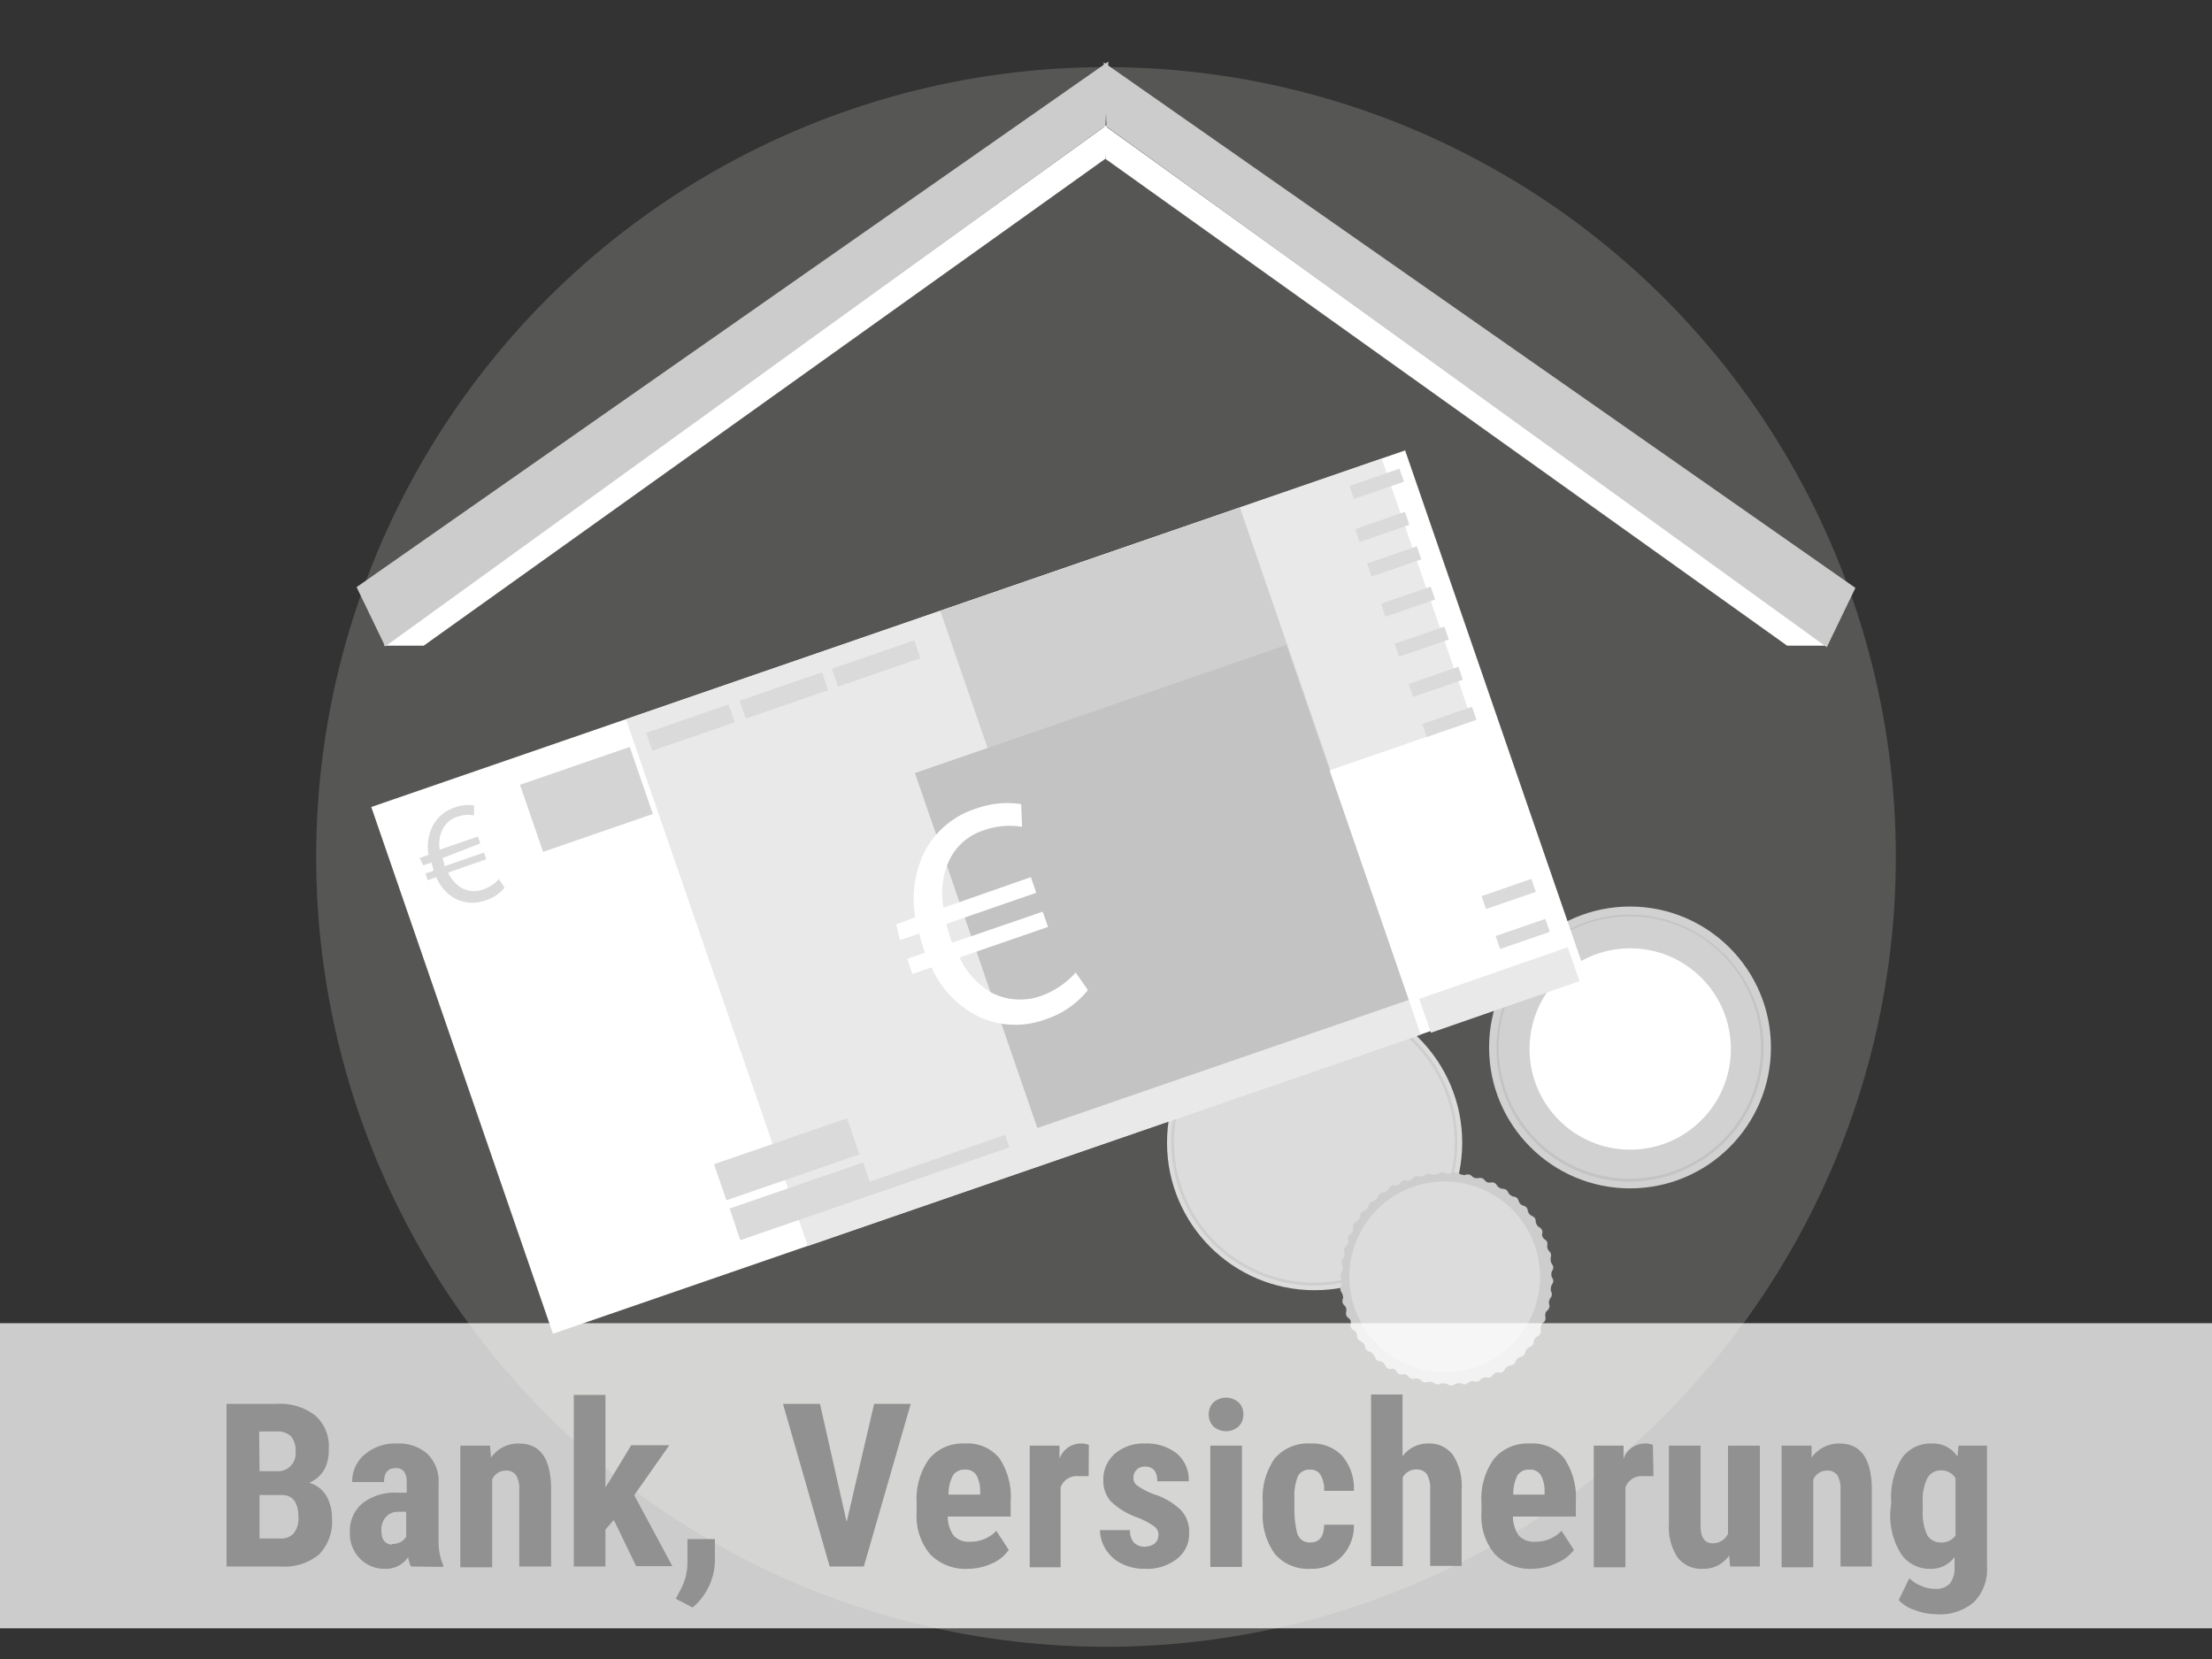 <svg xmlns="http://www.w3.org/2000/svg" viewBox="0 0 116 87"><rect x="0" y="0" width="116" height="87" fill="#333333" stroke="none"/><g data-name="Ebene 1"><circle cx="58" cy="44.94" r="41.42" fill="#aeacaa" opacity=".29"/><circle cx="85.48" cy="54.93" r="7.39" fill="#d1d1d1"/><path d="M89.16 60.88a6.82 6.82 0 0 1-2.6 1 7 7 0 0 1-2.69-.1 7.08 7.08 0 0 1-2.44-1.1 6.7 6.7 0 0 1-1.9-2 7 7 0 0 1-.87-5.28 7 7 0 0 1 1.1-2.45 6.94 6.94 0 0 1 2-1.9 6.82 6.82 0 0 1 2.61-1 7.12 7.12 0 0 1 2.68.1 6.84 6.84 0 0 1 2.44 1.11 6.94 6.94 0 0 1 1.91 2 7 7 0 0 1 1 2.61 6.92 6.92 0 0 1-.1 2.68 6.94 6.94 0 0 1-3.13 4.35Zm-7.31-11.8a6.88 6.88 0 1 0 9.47 2.23 6.89 6.89 0 0 0-9.47-2.23Z" fill="#c3c3c3"/><circle cx="85.49" cy="55.01" r="5.28" fill="#fff"/><circle cx="68.94" cy="59.92" r="7.74" fill="#dcdcdc"/><path d="M75.9 62.66a7.46 7.46 0 0 1-4 4.12 7.38 7.38 0 0 1-5.74.1 7.37 7.37 0 0 1-4.12-4 7.48 7.48 0 0 1-.1-5.73 7.19 7.19 0 0 1 1.62-2.5A7.44 7.44 0 0 1 65.94 53a7.36 7.36 0 0 1 2.81-.62 7.56 7.56 0 0 1 2.93.52 7.51 7.51 0 0 1 4.12 4 7.47 7.47 0 0 1 .1 5.73Zm-13.82-5.45a7.36 7.36 0 1 0 9.55-4.15 7.36 7.36 0 0 0-9.55 4.15Z" fill="#cecece"/><path d="M80.92 69.36a.26.26 0 0 0 .12-.28.5.5 0 0 1 0-.21.36.36 0 0 1 .11-.16.29.29 0 0 0 .09-.3.34.34 0 0 1 0-.2.38.38 0 0 1 .09-.18.28.28 0 0 0 0-.31.45.45 0 0 1 0-.2.4.4 0 0 1 .07-.19.27.27 0 0 0 0-.31.37.37 0 0 1 0-.39.27.27 0 0 0 0-.31.41.41 0 0 1-.08-.19.46.46 0 0 1 0-.2.28.28 0 0 0-.07-.3.37.37 0 0 1-.1-.17.35.35 0 0 1 0-.2A.27.27 0 0 0 81 65a.4.4 0 0 1-.12-.16.32.32 0 0 1 0-.19.28.28 0 0 0-.15-.28.32.32 0 0 1-.14-.14.36.36 0 0 1-.06-.2.27.27 0 0 0-.18-.25.61.61 0 0 1-.16-.12.46.46 0 0 1-.08-.19.27.27 0 0 0-.2-.23.37.37 0 0 1-.28-.28.27.27 0 0 0-.24-.2.42.42 0 0 1-.18-.08.4.4 0 0 1-.13-.16.28.28 0 0 0-.26-.17.35.35 0 0 1-.19-.06.32.32 0 0 1-.14-.14.29.29 0 0 0-.28-.14.34.34 0 0 1-.2 0 .4.4 0 0 1-.16-.12.3.3 0 0 0-.29-.11.38.38 0 0 1-.21 0 .42.42 0 0 1-.17-.1.28.28 0 0 0-.3-.07.35.35 0 0 1-.2 0 .41.41 0 0 1-.19-.08.27.27 0 0 0-.31 0 .45.45 0 0 1-.2 0 .41.41 0 0 1-.19 0 .27.27 0 0 0-.31 0 .44.44 0 0 1-.19.07.44.44 0 0 1-.2 0 .28.28 0 0 0-.31 0 .51.51 0 0 1-.18.09.35.35 0 0 1-.2 0 .29.29 0 0 0-.3.09.48.48 0 0 1-.16.12.47.47 0 0 1-.2 0 .29.29 0 0 0-.29.12.29.29 0 0 1-.15.14.43.43 0 0 1-.19 0 .29.29 0 0 0-.27.16.51.51 0 0 1-.13.16.35.35 0 0 1-.19.06.29.29 0 0 0-.25.2.36.36 0 0 1-.11.16.4.4 0 0 1-.16.1.27.27 0 0 0-.22.22.34.34 0 0 1-.09.18.34.34 0 0 1-.17.11.3.3 0 0 0-.19.25.33.33 0 0 1-.06.19.37.37 0 0 1-.15.13.27.27 0 0 0-.16.27.45.45 0 0 1 0 .2.47.47 0 0 1-.13.15.28.28 0 0 0-.13.29.35.35 0 0 1 0 .2.52.52 0 0 1-.12.17.28.28 0 0 0-.08.3.44.44 0 0 1 0 .2.51.51 0 0 1-.09.18.27.27 0 0 0 0 .31.31.31 0 0 1 0 .19.32.32 0 0 1-.07.19.29.29 0 0 0 0 .32.38.38 0 0 1 0 .19.3.3 0 0 1 0 .19.31.31 0 0 0 0 .32.37.37 0 0 1 .08.18.27.27 0 0 1 0 .2.3.3 0 0 0 .07.31.34.34 0 0 1 .11.17.44.44 0 0 1 0 .2.27.27 0 0 0 .1.29.34.34 0 0 1 .13.16.34.34 0 0 1 0 .2.29.29 0 0 0 .14.28.4.4 0 0 1 .15.14.41.41 0 0 1 .05.19.31.31 0 0 0 .18.26.31.31 0 0 1 .16.12.33.33 0 0 1 .08.18.29.29 0 0 0 .21.24.33.33 0 0 1 .2.13.36.36 0 0 1 .11.17.29.29 0 0 0 .23.21.34.34 0 0 1 .19.07.45.45 0 0 1 .12.16.29.29 0 0 0 .26.18.37.37 0 0 1 .2 0 .62.62 0 0 1 .14.14.26.26 0 0 0 .28.14.49.49 0 0 1 .2 0 .37.37 0 0 1 .15.13.29.29 0 0 0 .3.1.34.34 0 0 1 .2 0 .34.34 0 0 1 .17.11.29.29 0 0 0 .31.06.44.44 0 0 1 .2 0 .37.37 0 0 1 .18.08.31.31 0 0 0 .32 0 .38.38 0 0 1 .19 0 .36.36 0 0 1 .2.06.29.29 0 0 0 .31 0 .32.32 0 0 1 .19-.07.31.31 0 0 1 .19 0 .27.27 0 0 0 .31 0 .4.4 0 0 1 .18-.1.44.44 0 0 1 .2 0 .28.28 0 0 0 .3-.09.39.39 0 0 1 .17-.11.34.34 0 0 1 .2 0 .27.27 0 0 0 .28-.13.47.47 0 0 1 .15-.13.37.37 0 0 1 .2 0 .26.26 0 0 0 .27-.16.37.37 0 0 1 .13-.15.44.44 0 0 1 .19-.07.29.29 0 0 0 .25-.19.36.36 0 0 1 .11-.17.31.31 0 0 1 .18-.09.29.29 0 0 0 .22-.22.37.37 0 0 1 .08-.18.38.38 0 0 1 .17-.12.27.27 0 0 0 .19-.25.49.49 0 0 1 .07-.19.47.47 0 0 1 .15-.13.29.29 0 0 0 .16-.27.3.3 0 0 1 0-.2.37.37 0 0 1 .12-.23Z" fill="#cdcdcd" stroke="#cecece" stroke-miterlimit="10" stroke-width=".01"/><path d="M76.3 71.93a5 5 0 1 1 4.44-5.43 5 5 0 0 1-4.44 5.43Z" fill="#dcdcdc"/><path fill="#fff" d="m19.47 42.32 54.216-18.7 9.528 27.623-54.216 18.7z"/><path fill="#e9e9e9" d="m32.835 37.719 32.141-11.086 9.528 27.623-32.142 11.086z"/><path fill="#e9e9e9" d="m32.837 37.718 39.62-13.665 4.747 13.764-39.62 13.666z"/><path fill="#cfcfcf" d="m49.31 32.035 15.712-5.419 4.747 13.764-15.712 5.42z"/><path fill="#c3c3c3" d="m47.98 40.539 19.474-6.717 6.42 18.614L54.4 59.153z"/><path fill="#dadada" d="m37.442 61.052 6.977-2.406.652 1.89-6.977 2.407zM38.6 64.384l14.113-4.868.225.652-14.114 4.868z"/><path fill="#dadada" d="m38.26 63.377 7.005-2.416.548 1.588-7.005 2.416z"/><path fill="#d4d4d4" d="m27.268 41.155 5.757-1.985 1.213 3.516-5.757 1.986z"/><path fill="#dadada" d="m33.886 38.432 4.32-1.49.323.936-4.32 1.49zM38.787 36.746l4.32-1.49.323.936-4.32 1.49zM43.625 35.07l4.32-1.49.323.936-4.32 1.49zM70.767 25.486l2.622-.91.238.683-2.622.911zM71.065 27.743l2.61-.9.234.681-2.609.9zM71.692 29.552l2.609-.9.235.68-2.61.9zM72.417 31.66l2.609-.9.234.68-2.609.9zM73.132 33.76l2.61-.9.234.68-2.61.9zM73.87 35.867l2.61-.9.234.68-2.61.9zM74.585 37.967l2.61-.9.234.68-2.609.9zM77.697 46.99l2.609-.9.234.68-2.609.9zM78.431 49.087l2.61-.9.234.68-2.609.9z"/><path fill="#b7b7b7" d="m79.156 51.184 2.61-.9.234.681-2.609.9z"/><path d="M57.05 51.92a4.68 4.68 0 0 1-2.21 1.53 4.5 4.5 0 0 1-3.84-.31 5.29 5.29 0 0 1-2.15-2.41l-1 .35-.27-.8.93-.32-.09-.25c-.09-.26-.15-.51-.22-.75l-1 .34-.2-.82 1-.38a5.59 5.59 0 0 1 .39-3.23 4.57 4.57 0 0 1 2.81-2.47 4.77 4.77 0 0 1 2.35-.23l.05 1.19a4 4 0 0 0-2 .18 3 3 0 0 0-1.85 1.64 4.13 4.13 0 0 0-.27 2.42l4.58-1.6.28.82-4.71 1.63a6.77 6.77 0 0 0 .2.7c0 .1.06.18.1.29l4.75-1.63.28.8-4.64 1.6A4.2 4.2 0 0 0 52 52.06a3.28 3.28 0 0 0 2.64.15A4.38 4.38 0 0 0 56.41 51Z" fill="#fff"/><path d="M26.46 46.55a2.13 2.13 0 0 1-1 .67 2 2 0 0 1-1.67-.14 2.3 2.3 0 0 1-.91-1.08l-.45.16-.12-.35.41-.14a.36.36 0 0 0 0-.11 2.77 2.77 0 0 1-.09-.33l-.43.15L22 45l.47-.17a2.49 2.49 0 0 1 .17-1.41 2 2 0 0 1 1.22-1.08 2.07 2.07 0 0 1 1-.1v.52a1.69 1.69 0 0 0-.87.07 1.31 1.31 0 0 0-.81.73 1.71 1.71 0 0 0-.12 1l2-.69.13.36-1.98.77.09.3a.5.5 0 0 1 0 .13l2.08-.72.12.35-2 .7a1.86 1.86 0 0 0 .71.81 1.42 1.42 0 0 0 1.16.06 1.92 1.92 0 0 0 .79-.53Z" fill="#dadada"/><path fill="#e9e9e9" d="m74.425 52.381 7.79-2.706.617 1.777-7.79 2.706z"/><path fill="#fff" d="M22.22 33.86h-2.1l37.92-27.3-.08 1.77-35.74 25.53z"/><path fill="#fff" d="M93.72 33.86h2.09L57.89 6.56l.08 1.77 35.75 25.53z"/><path fill="#ccc" d="m20.2 33.9-1.5-3.11L58.12 3.23l-.15 3.37L20.2 33.9z"/><path fill="#ccc" d="m95.8 33.94 1.5-3.11L57.88 3.27l.15 3.37 37.77 27.3z"/><path fill="#fff" opacity=".75" d="M0 69.39h116v16H0z"/><g fill="#919191"><path d="M11.88 82.15v-8.53h2.64a3 3 0 0 1 2 .6 2.15 2.15 0 0 1 .72 1.78 2.12 2.12 0 0 1-.24 1.08 1.69 1.69 0 0 1-.79.68 1.49 1.49 0 0 1 .89.66 2.32 2.32 0 0 1 .31 1.22 2.46 2.46 0 0 1-.68 1.88 2.84 2.84 0 0 1-2 .63Zm1.73-5h.89a.92.92 0 0 0 1-1 1.18 1.18 0 0 0-.24-.83 1 1 0 0 0-.76-.25h-.91Zm0 1.25v2.28h1.1a.86.86 0 0 0 .7-.28 1.27 1.27 0 0 0 .24-.82c0-.76-.28-1.16-.83-1.18ZM21.55 82.15a2.06 2.06 0 0 1-.15-.49 1.39 1.39 0 0 1-1.2.61 1.79 1.79 0 0 1-1.32-.53 1.84 1.84 0 0 1-.53-1.36 1.89 1.89 0 0 1 .65-1.54 2.74 2.74 0 0 1 1.83-.56h.5v-.51a1 1 0 0 0-.14-.6.52.52 0 0 0-.43-.18c-.42 0-.62.24-.62.73h-1.67a1.83 1.83 0 0 1 .66-1.45 2.45 2.45 0 0 1 1.67-.57 2.25 2.25 0 0 1 1.61.54 2 2 0 0 1 .59 1.55v3a3.1 3.1 0 0 0 .24 1.28v.1Zm-1-1.18a1 1 0 0 0 .47-.11.81.81 0 0 0 .28-.27v-1.31h-.4a.84.84 0 0 0-.66.27 1 1 0 0 0-.24.72c0 .46.2.73.57.73ZM25.7 75.81l.05.63a1.73 1.73 0 0 1 1.47-.74c1.09 0 1.65.76 1.68 2.29v4.16h-1.67v-4a1.42 1.42 0 0 0-.16-.78.62.62 0 0 0-.56-.25.77.77 0 0 0-.7.47v4.6h-1.67v-6.38ZM32.19 79.71l-.44.5v1.94h-1.66v-9h1.66V78l.2-.31 1.15-1.9h2l-1.84 2.62 2 3.72h-1.9ZM36.32 84.3l-.88-.46.22-.42a3 3 0 0 0 .39-1.42v-1.29h1.44v1.18a3.2 3.2 0 0 1-.31 1.29 3.27 3.27 0 0 1-.86 1.12ZM44.4 79.81l1.44-6.19h1.92l-2.46 8.53h-1.79l-2.45-8.53H43ZM50.78 82.27a2.59 2.59 0 0 1-2-.76 3.11 3.11 0 0 1-.71-2.18v-.51a3.63 3.63 0 0 1 .65-2.31 2.29 2.29 0 0 1 1.88-.81 2.14 2.14 0 0 1 1.8.76 3.6 3.6 0 0 1 .6 2.26v.81h-3.3a1.76 1.76 0 0 0 .31 1 1.07 1.07 0 0 0 .85.32 1.87 1.87 0 0 0 1.39-.57l.65 1a2.09 2.09 0 0 1-.9.72 3.05 3.05 0 0 1-1.22.27Zm-1-3.89h1.62v-.15a1.74 1.74 0 0 0-.19-.86.65.65 0 0 0-.61-.3.7.7 0 0 0-.63.31 2.13 2.13 0 0 0-.23 1ZM57.09 77.41h-.55a.9.9 0 0 0-.92.59v4.19H54v-6.38h1.56v.69a1.19 1.19 0 0 1 1.08-.8 1.2 1.2 0 0 1 .46.07ZM60.75 80.45a.53.53 0 0 0-.2-.39 4.11 4.11 0 0 0-.9-.48 3.81 3.81 0 0 1-1.41-.86 1.63 1.63 0 0 1-.38-1.11 1.77 1.77 0 0 1 .6-1.37 2.29 2.29 0 0 1 1.59-.54 2.53 2.53 0 0 1 1.67.53 1.81 1.81 0 0 1 .62 1.45h-1.65c0-.51-.22-.77-.65-.77a.59.59 0 0 0-.43.16.58.58 0 0 0-.17.46.47.47 0 0 0 .19.37 4 4 0 0 0 .88.46 3.58 3.58 0 0 1 1.43.84 1.68 1.68 0 0 1 .42 1.19 1.64 1.64 0 0 1-.64 1.36 2.53 2.53 0 0 1-1.67.52 2.65 2.65 0 0 1-1.23-.27 2.06 2.06 0 0 1-.84-.76 2 2 0 0 1-.3-1h1.58a.94.94 0 0 0 .2.65.8.8 0 0 0 .62.22c.45-.05.67-.25.67-.66ZM63.39 74.17a.86.86 0 0 1 .25-.63 1 1 0 0 1 1.31 0 .82.82 0 0 1 .25.63.86.86 0 0 1-.25.64 1 1 0 0 1-1.31 0 .86.86 0 0 1-.25-.64Zm1.74 8h-1.66v-6.36h1.66ZM68.71 80.89c.48 0 .72-.31.73-.93H71a2.31 2.31 0 0 1-.64 1.67 2.16 2.16 0 0 1-1.62.64 2.31 2.31 0 0 1-1.87-.76 3.47 3.47 0 0 1-.65-2.25v-.5a3.56 3.56 0 0 1 .63-2.28 2.29 2.29 0 0 1 1.88-.78 2.14 2.14 0 0 1 1.65.64 2.62 2.62 0 0 1 .62 1.84h-1.56a1.53 1.53 0 0 0-.18-.82.6.6 0 0 0-.56-.29.68.68 0 0 0-.62.31 2.73 2.73 0 0 0-.2 1.19v.65A5.22 5.22 0 0 0 68 80.3a.82.82 0 0 0 .25.45.75.75 0 0 0 .46.14ZM73.55 76.37a1.63 1.63 0 0 1 1.33-.67 1.53 1.53 0 0 1 1.32.61 3 3 0 0 1 .45 1.81v4H75v-4a1.53 1.53 0 0 0-.17-.81.66.66 0 0 0-.56-.25.8.8 0 0 0-.71.42v4.65H71.9v-9h1.65ZM80.4 82.27a2.59 2.59 0 0 1-2-.76 3.06 3.06 0 0 1-.71-2.18v-.51a3.57 3.57 0 0 1 .65-2.31 2.29 2.29 0 0 1 1.88-.81 2.14 2.14 0 0 1 1.8.76 3.67 3.67 0 0 1 .62 2.26v.81h-3.3a1.76 1.76 0 0 0 .31 1 1.07 1.07 0 0 0 .85.32 1.87 1.87 0 0 0 1.39-.57l.65 1a2.16 2.16 0 0 1-.89.68 3.05 3.05 0 0 1-1.25.31Zm-1-3.89H81v-.15a1.74 1.74 0 0 0-.19-.86.65.65 0 0 0-.61-.3.7.7 0 0 0-.63.31 2.13 2.13 0 0 0-.21 1ZM86.71 77.41h-.55a.9.9 0 0 0-.92.59v4.19h-1.66v-6.38h1.56v.69a1.19 1.19 0 0 1 1.08-.8 1.2 1.2 0 0 1 .46.07ZM90.68 81.57a1.61 1.61 0 0 1-1.38.7 1.57 1.57 0 0 1-1.33-.6 2.88 2.88 0 0 1-.45-1.75v-4.11h1.66V80c0 .62.21.93.62.93a.87.87 0 0 0 .82-.5v-4.62h1.67v6.34h-1.56ZM95 75.81v.63a1.76 1.76 0 0 1 1.47-.74c1.09 0 1.65.76 1.69 2.29v4.16h-1.64v-4a1.42 1.42 0 0 0-.16-.78.63.63 0 0 0-.56-.25.78.78 0 0 0-.71.47v4.6h-1.66v-6.38ZM99.18 78.79a3.93 3.93 0 0 1 .56-2.33 1.84 1.84 0 0 1 1.58-.76 1.52 1.52 0 0 1 1.33.68l.06-.57h1.49v6.34a2.42 2.42 0 0 1-.68 1.86 2.71 2.71 0 0 1-2 .64 3.18 3.18 0 0 1-1.09-.21 2 2 0 0 1-.86-.53l.56-1.15a1.58 1.58 0 0 0 .61.4 1.73 1.73 0 0 0 .71.16 1 1 0 0 0 .8-.27 1.32 1.32 0 0 0 .25-.86v-.54a1.5 1.5 0 0 1-1.24.62 1.79 1.79 0 0 1-1.57-.79 3.79 3.79 0 0 1-.56-2.22Zm1.65.42a2.75 2.75 0 0 0 .23 1.28.8.8 0 0 0 .73.4.87.87 0 0 0 .76-.37v-3a.85.85 0 0 0-.75-.41.79.79 0 0 0-.73.41 2.65 2.65 0 0 0-.24 1.3Z"/></g></g></svg>
